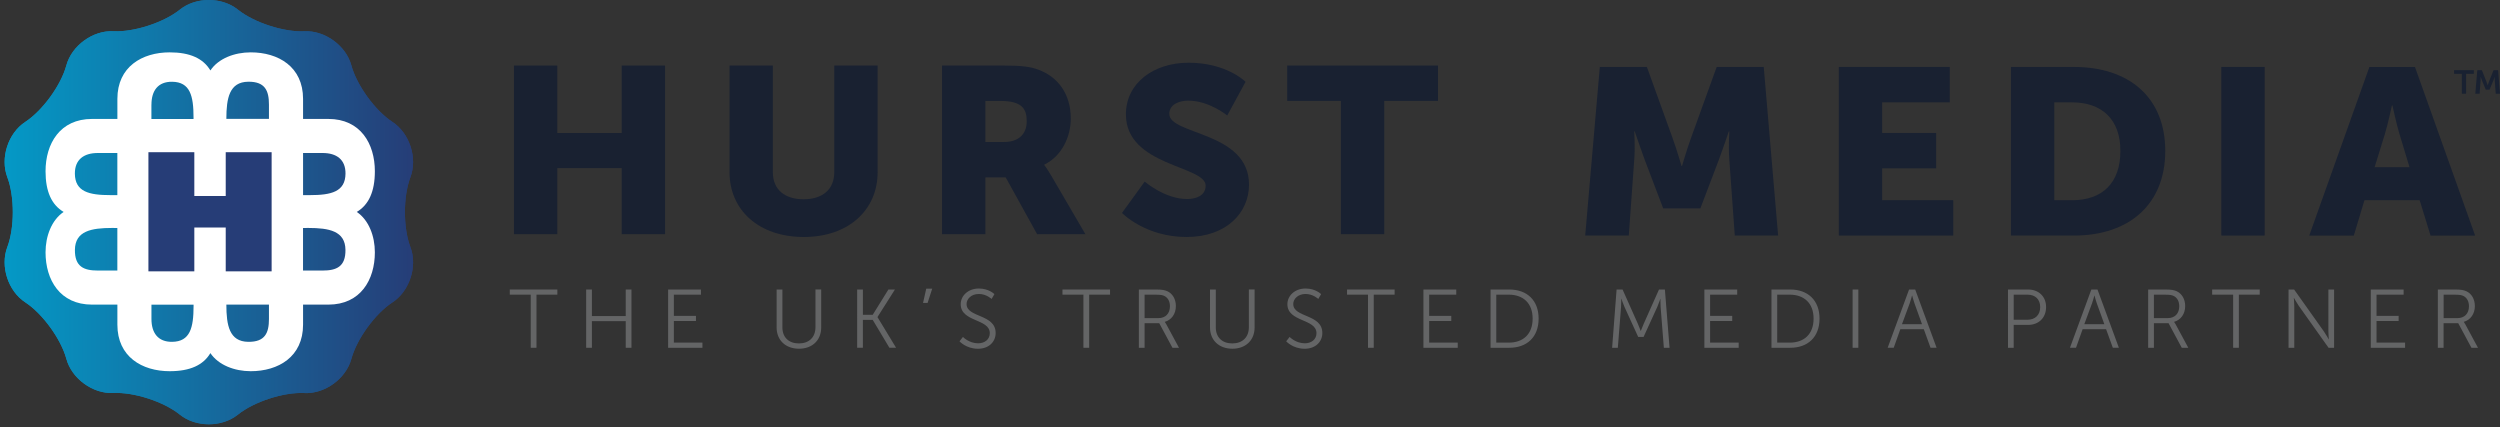 <?xml version="1.0" encoding="utf-8"?>
<!-- Generator: Adobe Illustrator 28.1.0, SVG Export Plug-In . SVG Version: 6.00 Build 0)  -->
<svg version="1.1" id="Layer_1" xmlns="http://www.w3.org/2000/svg" xmlns:xlink="http://www.w3.org/1999/xlink" x="0px" y="0px"
	 viewBox="0 0 627.43 107.29" style="enable-background:new 0 0 627.43 107.29;" xml:space="preserve">
<rect x="0" y="0" width="627.43" height="107.29" fill="#333333" stroke="none"/>
<style type="text/css">
	.st0{fill:#192131;}
	
		.st1{clip-path:url(#SVGID_00000013897406722677443350000010978697852940871333_);fill:url(#SVGID_00000047059113507706271110000001024462806269115322_);}
	.st2{fill:#FFFFFF;}
	.st3{fill:#263D77;}
	.st4{fill:#646566;}
</style>
<g>
	<path class="st0" d="M128.99,16.45h10.88v16.93h16.16V16.45h10.88v42.32h-10.88V42.2h-16.16v16.57h-10.88V16.45z"/>
	<path class="st0" d="M183.08,16.45h10.88V43.2c0,4.44,3.05,6.81,7.71,6.81c4.66,0,7.71-2.37,7.71-6.81V16.45h10.88V43.2
		c0,9.53-7.33,16.28-18.52,16.28c-11.31,0-18.65-6.75-18.65-16.28V16.45z"/>
	<path class="st0" d="M236.42,16.45h15.48c4.54,0,6.71,0.3,8.64,1.01c5.03,1.84,8.2,6.16,8.2,12.31c0,4.5-2.24,9.41-6.65,11.54v0.12
		c0,0,0.62,0.77,1.68,2.55l8.64,14.8h-12.12l-7.89-14.26h-5.1v14.26h-10.88V16.45z M252.02,35.63c3.48,0,5.66-1.84,5.66-5.21
		c0-3.2-1.24-5.09-6.71-5.09h-3.67v10.3H252.02z"/>
	<path class="st0" d="M287.29,45.57c0,0,5.03,4.38,10.63,4.38c2.24,0,4.66-0.83,4.66-3.37c0-5.03-20.01-4.85-20.01-17.88
		c0-7.81,6.9-12.96,15.73-12.96c9.57,0,14.3,4.79,14.3,4.79l-4.6,8.46c0,0-4.48-3.73-9.82-3.73c-2.24,0-4.72,0.95-4.72,3.32
		c0,5.33,20.01,4.38,20.01,17.76c0,7.04-5.66,13.14-15.66,13.14c-10.44,0-16.22-6.04-16.22-6.04L287.29,45.57z"/>
	<path class="st0" d="M336.54,25.33h-13.49v-8.88h37.85v8.88h-13.49v33.44h-10.88V25.33z"/>
</g>
<g>
	<path class="st0" d="M401.51,16.8h11.81l6.46,17.88c0.99,2.72,2.24,6.98,2.24,6.98h0.12c0,0,1.24-4.26,2.24-6.98l6.46-17.88h11.81
		l3.61,42.32h-10.88l-1.37-19.06c-0.25-3.2,0-7.1,0-7.1h-0.12c0,0-1.49,4.44-2.49,7.1l-4.66,12.25h-9.32l-4.66-12.25
		c-0.99-2.66-2.49-7.1-2.49-7.1h-0.12c0,0,0.25,3.91,0,7.1l-1.37,19.06h-10.94L401.51,16.8z"/>
	<path class="st0" d="M461.49,16.8h27.85v8.88h-16.97v7.69h13.55v8.88h-13.55v7.99h17.84v8.88h-28.72V16.8z"/>
	<path class="st0" d="M504.69,16.8h15.79c13.98,0,22.94,7.75,22.94,21.07c0,13.32-8.95,21.25-22.94,21.25h-15.79V16.8z
		 M520.04,50.25c7.52,0,12.12-4.26,12.12-12.37c0-8.05-4.79-12.19-12.12-12.19h-4.47v24.56H520.04z"/>
	<path class="st0" d="M557.49,16.8h10.88v42.32h-10.88V16.8z"/>
	<path class="st0" d="M607.27,50.25h-13.86l-2.67,8.88h-11.19l15.1-42.32h11.44l15.1,42.32H610L607.27,50.25z M600.31,26.45
		c0,0-0.99,4.62-1.8,7.28l-2.55,8.23h8.76l-2.49-8.23c-0.81-2.66-1.8-7.28-1.8-7.28H600.31z"/>
</g>
<g>
	<g>
		<defs>
			<path id="SVGID_1_" d="M45.12,2.43C41.1,5.66,33.6,8.1,28.46,7.84c-5.15-0.26-10.46,3.6-11.81,8.58
				c-1.35,4.98-5.98,11.35-10.3,14.17C2.03,33.41,0,39.66,1.84,44.48c1.83,4.82,1.83,12.7,0,17.52C0,66.82,2.03,73.07,6.35,75.88
				c4.32,2.82,8.95,9.2,10.3,14.17c1.35,4.98,6.66,8.84,11.81,8.58c5.15-0.26,12.65,2.18,16.66,5.42c4.01,3.24,10.58,3.24,14.6,0
				c4.01-3.24,11.51-5.67,16.66-5.41c5.15,0.26,10.46-3.6,11.81-8.58c1.35-4.98,5.98-11.36,10.3-14.17
				c4.32-2.82,6.35-9.07,4.51-13.88c-1.83-4.82-1.83-12.7,0-17.52c1.84-4.82-0.19-11.07-4.51-13.89c-4.32-2.82-8.95-9.2-10.3-14.17
				c-1.35-4.98-6.66-8.84-11.81-8.58C71.23,8.1,63.73,5.66,59.72,2.43C57.71,0.81,55.06,0,52.42,0C49.77,0,47.12,0.81,45.12,2.43"/>
		</defs>
		
			<linearGradient id="SVGID_00000008144145847148546270000016725943385753921926_" gradientUnits="userSpaceOnUse" x1="2.334" y1="53.239" x2="102.599" y2="53.239">
			<stop  offset="0" style="stop-color:#0499C6"/>
			<stop  offset="1" style="stop-color:#263D77"/>
		</linearGradient>
		<use xlink:href="#SVGID_1_"  style="overflow:visible;fill:url(#SVGID_00000008144145847148546270000016725943385753921926_);"/>
		<clipPath id="SVGID_00000073683145983649198260000008986152934964321458_">
			<use xlink:href="#SVGID_1_"  style="overflow:visible;"/>
		</clipPath>
		
			<linearGradient id="SVGID_00000008830946579917038680000013584518298606895503_" gradientUnits="userSpaceOnUse" x1="-57.256" y1="463.375" x2="-56.344" y2="463.375" gradientTransform="matrix(112.444 0 0 -112.444 6439.28 52157.492)">
			<stop  offset="0" style="stop-color:#0499C6"/>
			<stop  offset="1" style="stop-color:#263D77"/>
		</linearGradient>
		
			<rect style="clip-path:url(#SVGID_00000073683145983649198260000008986152934964321458_);fill:url(#SVGID_00000008830946579917038680000013584518298606895503_);" width="104.84" height="107.29"/>
	</g>
	<path class="st2" d="M89.54,53.19c3.01-1.79,4.54-5.11,4.54-10.21c0-6.92-3.61-13.13-11.67-13.13h-6.35v-5.04
		c0-8.06-6.21-11.67-13.13-11.67c-4.07,0-8.1,1.52-10.13,4.54c-1.79-3.01-5.11-4.54-10.21-4.54c-6.92,0-13.13,3.61-13.13,11.67v5.04
		H23.1c-8.06,0-11.67,6.21-11.67,13.13c0,5.1,1.52,8.42,4.54,10.21c-3.01,2.03-4.54,6.06-4.54,10.13c0,6.92,3.61,13.13,11.67,13.13
		h6.36v5.04c0,8.06,6.21,11.67,13.13,11.67c5.1,0,8.42-1.52,10.21-4.54c2.03,3.01,6.06,4.54,10.13,4.54
		c6.92,0,13.13-3.61,13.13-11.67v-5.04h6.35c8.06,0,11.67-6.21,11.67-13.13C94.08,59.25,92.56,55.22,89.54,53.19z M62.31,20.51
		c4.22-0.04,5.19,2.25,5.19,5.74v3.59h-4.83h-5.86c0-0.01,0-0.02,0-0.04C56.82,24.68,57.54,20.56,62.31,20.51z M38.01,26.26
		c0-3.49,1.64-5.78,5.19-5.74c4.54,0.05,5.37,3.58,5.37,8.95c0,0.11,0,0.25,0,0.39h-5.74h-4.83V26.26z M24.54,38.4h4.91v6.14v4.43
		c-0.73,0-1.33,0-1.71,0c-5.37,0-8.9-0.83-8.95-5.37C18.76,40.04,21.05,38.4,24.54,38.4z M24.54,67.9c-3.49,0-5.79-0.97-5.74-5.19
		c0.05-4.77,4.17-5.49,9.3-5.5c0.52,0,0.95,0.01,1.35,0.01v4.54v6.14H24.54z M43.2,85.79c-3.55,0.04-5.19-2.25-5.19-5.74v-3.59h4.83
		h5.74c0,0.14,0,0.28,0,0.39C48.57,82.21,47.74,85.74,43.2,85.79z M67.5,80.05c0,3.49-0.97,5.79-5.19,5.74
		c-4.77-0.05-5.49-4.17-5.5-9.3c0-0.01,0-0.02,0-0.04h5.86h4.83V80.05z M80.96,67.9h-4.91v-6.14v-4.54c0.4,0,0.83,0,1.35-0.01
		c5.13,0.01,9.25,0.73,9.3,5.5C86.75,66.93,84.45,67.9,80.96,67.9z M77.76,48.97c-0.38,0-0.97,0-1.7,0v-4.43V38.4h4.91
		c3.49,0,5.78,1.64,5.74,5.19C86.66,48.13,83.13,48.97,77.76,48.97z"/>
	<polygon class="st3" points="56.65,38.2 56.65,49.19 48.77,49.19 48.77,38.2 37.25,38.2 37.25,68.1 48.77,68.1 48.77,57.1 
		56.65,57.1 56.65,68.1 68.17,68.1 68.17,38.2 	"/>
</g>
<g>
	<g>
		<path class="st0" d="M617.84,18.53h-1.94v-0.92h4.96v0.92h-1.94v4.99h-1.07V18.53z"/>
		<path class="st0" d="M621.73,17.61h1.15l1.16,2.92c0.13,0.35,0.3,0.87,0.3,0.87h0.02c0,0,0.16-0.52,0.29-0.87l1.16-2.92h1.15
			l0.47,5.92h-1.07l-0.25-3.31c-0.03-0.39-0.01-0.92-0.01-0.92h-0.02c0,0-0.18,0.57-0.32,0.92l-0.96,2.29h-0.94l-0.95-2.29
			c-0.14-0.34-0.32-0.92-0.32-0.92h-0.02c0,0,0.02,0.53-0.01,0.92l-0.25,3.31h-1.08L621.73,17.61z"/>
	</g>
</g>
<g>
	<path class="st4" d="M133.2,73.95h-5.26v-1.29h11.94v1.29h-5.24v13.33h-1.44V73.95z"/>
	<path class="st4" d="M147.11,72.66h1.44v6.66h8.49v-6.66h1.44v14.62h-1.44v-6.68h-8.49v6.68h-1.44V72.66z"/>
	<path class="st4" d="M167.68,72.66h8.24v1.29h-6.8v5.32h5.55v1.29h-5.55v5.43h7.17v1.29h-8.61V72.66z"/>
	<path class="st4" d="M194.9,72.66h1.46v9.5c0,2.52,1.62,4.03,4.14,4.03s4.16-1.52,4.16-4.08v-9.46h1.44v9.53
		c0,3.24-2.27,5.34-5.57,5.34c-3.33,0-5.62-2.1-5.62-5.34V72.66z"/>
	<path class="st4" d="M215.12,72.66h1.44v6.34h2.47l3.93-6.34h1.64l-4.37,6.9v0.04l4.66,7.67h-1.68l-4.18-6.99h-2.47v6.99h-1.44
		V72.66z"/>
	<path class="st4" d="M232.46,72.45h1.5l-1.16,3.58h-1.14L232.46,72.45z"/>
	<path class="st4" d="M241.67,84.56c0,0,1.52,1.6,3.83,1.6c1.6,0,2.91-0.96,2.91-2.54c0-3.68-7.3-2.75-7.3-7.28
		c0-2.1,1.85-3.93,4.55-3.93c2.54,0,3.91,1.41,3.91,1.41l-0.71,1.21c0,0-1.29-1.25-3.2-1.25c-1.87,0-3.08,1.23-3.08,2.52
		c0,3.47,7.3,2.47,7.3,7.28c0,2.18-1.69,3.95-4.43,3.95c-2.99,0-4.64-1.87-4.64-1.87L241.67,84.56z"/>
	<path class="st4" d="M271.91,73.95h-5.26v-1.29h11.94v1.29h-5.24v13.33h-1.44V73.95z"/>
	<path class="st4" d="M285.83,72.66h4.33c1.5,0,2.16,0.15,2.75,0.4c1.37,0.6,2.2,2,2.2,3.76c0,1.98-1.12,3.49-2.77,3.95v0.04
		c0,0,0.15,0.19,0.37,0.58l3.18,5.89h-1.64l-3.31-6.16h-3.68v6.16h-1.44V72.66z M290.73,79.84c1.77,0,2.89-1.14,2.89-2.97
		c0-1.21-0.48-2.1-1.33-2.56c-0.44-0.23-0.96-0.35-2.08-0.35h-2.95v5.89H290.73z"/>
	<path class="st4" d="M303.67,72.66h1.46v9.5c0,2.52,1.62,4.03,4.14,4.03s4.16-1.52,4.16-4.08v-9.46h1.44v9.53
		c0,3.24-2.27,5.34-5.57,5.34c-3.33,0-5.62-2.1-5.62-5.34V72.66z"/>
	<path class="st4" d="M323.66,84.56c0,0,1.52,1.6,3.83,1.6c1.6,0,2.91-0.96,2.91-2.54c0-3.68-7.3-2.75-7.3-7.28
		c0-2.1,1.85-3.93,4.55-3.93c2.54,0,3.91,1.41,3.91,1.41l-0.71,1.21c0,0-1.29-1.25-3.2-1.25c-1.87,0-3.08,1.23-3.08,2.52
		c0,3.47,7.3,2.47,7.3,7.28c0,2.18-1.69,3.95-4.43,3.95c-2.99,0-4.64-1.87-4.64-1.87L323.66,84.56z"/>
	<path class="st4" d="M343.33,73.95h-5.26v-1.29h11.94v1.29h-5.24v13.33h-1.44V73.95z"/>
	<path class="st4" d="M357.24,72.66h8.24v1.29h-6.8v5.32h5.55v1.29h-5.55v5.43h7.17v1.29h-8.61V72.66z"/>
	<path class="st4" d="M374.09,72.66h4.72c4.39,0,7.34,2.68,7.34,7.3c0,4.66-2.95,7.32-7.34,7.32h-4.72V72.66z M378.66,85.99
		c3.6,0,5.99-2.12,5.99-6.03c0-3.89-2.41-6.01-5.99-6.01h-3.14v12.04H378.66z"/>
	<path class="st4" d="M405.72,72.66h1.5l3.83,8.59c0.33,0.75,0.71,1.79,0.71,1.79h0.04c0,0,0.4-1.04,0.73-1.79l3.83-8.59h1.48
		l1.17,14.62h-1.43l-0.81-10.23c-0.06-0.79-0.04-2.04-0.04-2.04h-0.04c0,0-0.44,1.29-0.77,2.04l-3.43,7.51h-1.35l-3.43-7.51
		c-0.33-0.73-0.79-2.08-0.79-2.08h-0.04c0,0,0.02,1.29-0.04,2.08l-0.81,10.23h-1.43L405.72,72.66z"/>
	<path class="st4" d="M427.75,72.66h8.24v1.29h-6.8v5.32h5.55v1.29h-5.55v5.43h7.17v1.29h-8.61V72.66z"/>
	<path class="st4" d="M444.59,72.66h4.72c4.39,0,7.34,2.68,7.34,7.3c0,4.66-2.95,7.32-7.34,7.32h-4.72V72.66z M449.17,85.99
		c3.6,0,5.99-2.12,5.99-6.03c0-3.89-2.41-6.01-5.99-6.01h-3.14v12.04H449.17z"/>
	<path class="st4" d="M464.95,72.66h1.44v14.62h-1.44V72.66z"/>
	<path class="st4" d="M482.82,82.62h-5.89l-1.66,4.66h-1.52l5.37-14.62h1.54l5.37,14.62h-1.52L482.82,82.62z M479.86,74.18
		c0,0-0.31,1.21-0.56,1.89l-1.96,5.3h5.03l-1.91-5.3c-0.25-0.69-0.56-1.89-0.56-1.89H479.86z"/>
	<path class="st4" d="M503.95,72.66H509c2.62,0,4.51,1.71,4.51,4.41c0,2.72-1.89,4.47-4.51,4.47h-3.62v5.74h-1.43V72.66z
		 M508.81,80.25c1.96,0,3.22-1.19,3.22-3.18c0-1.98-1.27-3.12-3.2-3.12h-3.45v6.3H508.81z"/>
	<path class="st4" d="M528.57,82.62h-5.89l-1.66,4.66h-1.52l5.37-14.62h1.54l5.37,14.62h-1.52L528.57,82.62z M525.62,74.18
		c0,0-0.31,1.21-0.56,1.89l-1.96,5.3h5.03l-1.91-5.3c-0.25-0.69-0.56-1.89-0.56-1.89H525.62z"/>
	<path class="st4" d="M539.14,72.66h4.33c1.5,0,2.16,0.15,2.75,0.4c1.37,0.6,2.2,2,2.2,3.76c0,1.98-1.12,3.49-2.77,3.95v0.04
		c0,0,0.15,0.19,0.37,0.58l3.18,5.89h-1.64l-3.31-6.16h-3.68v6.16h-1.44V72.66z M544.04,79.84c1.77,0,2.89-1.14,2.89-2.97
		c0-1.21-0.48-2.1-1.33-2.56c-0.44-0.23-0.96-0.35-2.08-0.35h-2.95v5.89H544.04z"/>
	<path class="st4" d="M560.45,73.95h-5.26v-1.29h11.94v1.29h-5.24v13.33h-1.43V73.95z"/>
	<path class="st4" d="M574.37,72.66h1.39l7.47,10.52c0.5,0.73,1.21,1.98,1.21,1.98h0.04c0,0-0.12-1.21-0.12-1.98V72.66h1.43v14.62
		h-1.39l-7.47-10.52c-0.5-0.73-1.21-1.98-1.21-1.98h-0.04c0,0,0.12,1.21,0.12,1.98v10.52h-1.44V72.66z"/>
	<path class="st4" d="M595,72.66h8.24v1.29h-6.8v5.32h5.55v1.29h-5.55v5.43h7.17v1.29H595V72.66z"/>
	<path class="st4" d="M611.84,72.66h4.33c1.5,0,2.16,0.15,2.75,0.4c1.37,0.6,2.2,2,2.2,3.76c0,1.98-1.12,3.49-2.77,3.95v0.04
		c0,0,0.15,0.19,0.37,0.58l3.18,5.89h-1.64l-3.31-6.16h-3.68v6.16h-1.44V72.66z M616.75,79.84c1.77,0,2.89-1.14,2.89-2.97
		c0-1.21-0.48-2.1-1.33-2.56c-0.44-0.23-0.96-0.35-2.08-0.35h-2.95v5.89H616.75z"/>
</g>
</svg>
